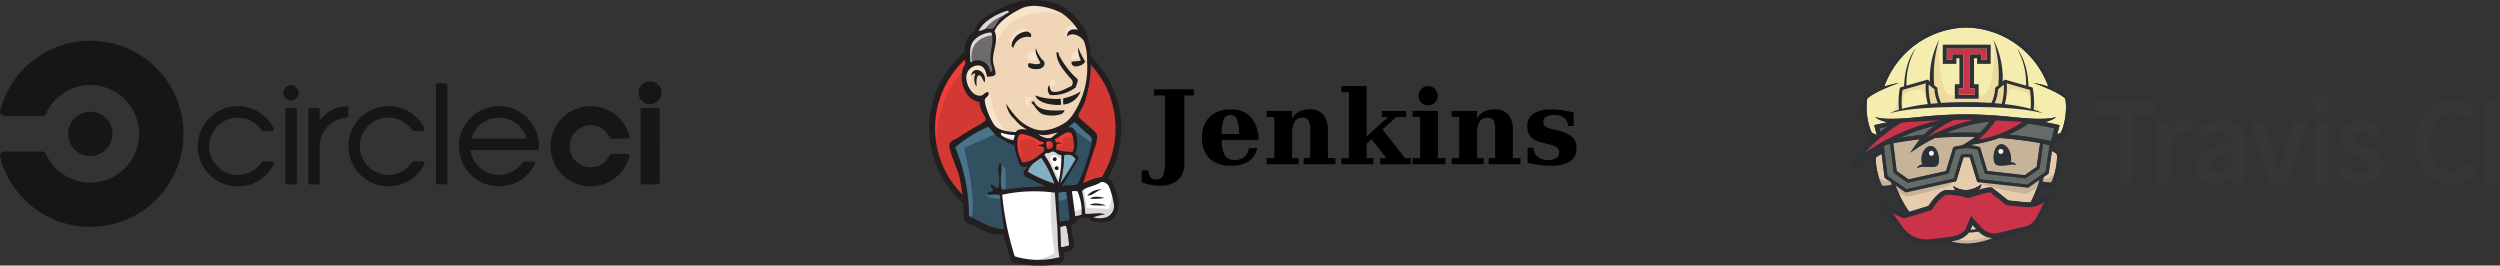 <svg xmlns="http://www.w3.org/2000/svg" width="363.186" height="38.572" viewBox="0 0 363.186 38.572">
  <rect x="0" y="0" width="363.186" height="38.572" fill="#333333" stroke="none"/>
  <g id="Group_12339" data-name="Group 12339" transform="translate(-3965.5 -2866)">
    <g id="Group_12200" data-name="Group 12200" transform="translate(3965.5 2866)">
      <g id="circleci-ar21" transform="translate(0 5.917)">
        <path id="Path_9042" data-name="Path 9042" d="M47.928,32.625H46.64a.275.275,0,0,0-.22.11,4.162,4.162,0,1,1,0-4.656.28.28,0,0,0,.219.109h1.288a.279.279,0,0,0,.248-.4,5.827,5.827,0,1,0,0,5.242.267.267,0,0,0,.03-.124.279.279,0,0,0-.278-.277Zm3.884-9.987a1.11,1.11,0,0,1-2.22,0A1.11,1.11,0,0,1,51.812,22.638Zm-.276,13.039V24.858H49.87V35.677a.279.279,0,0,0,.277.277h1.11a.279.279,0,0,0,.277-.277Zm7.218-11.09a4.937,4.937,0,0,0-3.888,2.106V25.135a.279.279,0,0,0-.277-.277H53.48a.279.279,0,0,0-.277.277V35.677a.277.277,0,0,0,.277.277h1.11a.279.279,0,0,0,.277-.277V30.406a4.167,4.167,0,0,1,3.884-4.152.279.279,0,0,0,.278-.278V24.863a.279.279,0,0,0-.273-.277Zm11.056,8.03H68.521a.275.275,0,0,0-.22.11,4.162,4.162,0,1,1,0-4.656.28.28,0,0,0,.22.11h1.3A.279.279,0,0,0,70.1,27.9a.27.27,0,0,0-.03-.124,5.826,5.826,0,1,0,0,5.242.267.267,0,0,0,.03-.124.279.279,0,0,0-.278-.277Zm3.33-11.374H72.03a.279.279,0,0,0-.277.277V35.669a.279.279,0,0,0,.277.277h1.11a.279.279,0,0,0,.277-.277V21.527a.279.279,0,0,0-.277-.277Zm7.776,3.33a5.826,5.826,0,1,0,5.2,8.447.275.275,0,0,0-.247-.4h-1.3a.277.277,0,0,0-.224.114,4.161,4.161,0,0,1-7.569-1.779h9.665a.279.279,0,0,0,.276-.264l.008-.292a5.826,5.826,0,0,0-5.825-5.826Zm-4.011,4.716a4.165,4.165,0,0,1,8.021,0Zm25.951-8.323a1.665,1.665,0,0,0,0,3.33A1.665,1.665,0,0,0,102.856,20.966Zm1.386,3.884V35.669a.279.279,0,0,1-.277.277h-2.22a.279.279,0,0,1-.277-.277V24.85ZM94.22,36.231a5.828,5.828,0,0,0,5.645-4.383.253.253,0,0,0,.007-.057.279.279,0,0,0-.277-.277H97.246a.279.279,0,0,0-.252.162,3.052,3.052,0,1,1,0-2.543.279.279,0,0,0,.252.161h2.348a.279.279,0,0,0,.277-.277.27.27,0,0,0-.007-.056,5.826,5.826,0,1,0-5.645,7.269Z" transform="translate(-8.419 -15.072)" fill="#161616"/>
        <g id="Group_11990" data-name="Group 11990" transform="translate(0 0)">
          <ellipse id="Ellipse_77" data-name="Ellipse 77" cx="3.221" cy="3.221" rx="3.221" ry="3.221" transform="translate(9.9 10.308)" fill="#161616"/>
          <path id="Path_9043" data-name="Path 9043" d="M-22.326-45.8a13.531,13.531,0,0,0-13.1,10.143.661.661,0,0,0-.022.16.645.645,0,0,0,.644.644h5.454a.637.637,0,0,0,.584-.378s.008-.015.012-.024a7.084,7.084,0,0,1,6.43-4.109,7.084,7.084,0,0,1,7.085,7.084,7.083,7.083,0,0,1-7.084,7.084,7.086,7.086,0,0,1-6.43-4.109c0-.008-.012-.024-.012-.024a.643.643,0,0,0-.584-.378H-34.8a.643.643,0,0,0-.644.644.637.637,0,0,0,.022.16,13.532,13.532,0,0,0,13.1,10.143A13.535,13.535,0,0,0-8.789-32.279,13.525,13.525,0,0,0-22.313-45.8Z" transform="translate(35.447 45.803)" fill="#161616"/>
        </g>
      </g>
      <g id="jenkins-ar21" transform="translate(135)">
        <path id="Path_9044" data-name="Path 9044" d="M21.617-23.6A13.684,13.684,0,0,1,8.09-9.762,13.685,13.685,0,0,1-5.437-23.6,13.685,13.685,0,0,1,8.09-37.435,13.684,13.684,0,0,1,21.617-23.6" transform="translate(5.859 42.183)" fill="#d33833" fill-rule="evenodd"/>
        <path id="Path_9045" data-name="Path 9045" d="M-4.917-20.013S-5.9-34.441,7.4-34.853L6.47-36.4-.744-33.977-2.8-31.606l-1.8,3.453-1.031,4.019.31,2.679" transform="translate(5.89 42.023)" fill="#ef3d3a"/>
        <path id="Path_9046" data-name="Path 9046" d="M-1.253-33.105a13.534,13.534,0,0,0-3.842,9.491,13.577,13.577,0,0,0,3.842,9.49A12.893,12.893,0,0,0,8.013-10.2a12.915,12.915,0,0,0,9.266-3.926,13.525,13.525,0,0,0,3.843-9.49,13.58,13.58,0,0,0-3.843-9.491,12.891,12.891,0,0,0-9.266-3.926,12.919,12.919,0,0,0-9.266,3.926Zm-.6,19.567A14.377,14.377,0,0,1-5.936-23.615,14.375,14.375,0,0,1-1.855-33.693a13.757,13.757,0,0,1,9.866-4.179,13.758,13.758,0,0,1,9.865,4.179,14.372,14.372,0,0,1,4.081,10.077,14.382,14.382,0,0,1-4.081,10.077,13.764,13.764,0,0,1-9.864,4.19,13.769,13.769,0,0,1-9.866-4.19" transform="translate(5.936 42.251)" fill="#231f20"/>
        <g id="Group_11991" data-name="Group 11991" transform="translate(3.358 0.575)">
          <path id="Path_9047" data-name="Path 9047" d="M14.643-24.286l-2.06.31-2.783.31L8-23.614l-1.752-.053-1.34-.423L3.72-25.379l-.928-2.628-.206-.567L1.35-29,.628-30.182l-.516-1.69.567-1.5,1.34-.465,1.082.516.516,1.134.618-.1.206-.258-.2-1.172-.053-1.5.31-2.06L4.49-38.448l.94-1.5,1.648-1.185,2.884-1.236,3.2.465,2.783,2.01,1.289,2.06.824,1.5.206,3.711-.618,3.2L16.508-26.6l-1.082,1.5" transform="translate(1.642 42.372)" fill="#f0d6b7" fill-rule="evenodd"/>
          <path id="Path_9048" data-name="Path 9048" d="M12.569-12.192,5.2-11.883v1.236l.618,4.329-.31.361L.356-7.708,0-8.326-.52-14.147l-1.185-3.5-.258-.824,4.123-2.835,1.289-.516,1.134,1.391.979.877,1.134.359.516.154.618,2.679.465.567,1.185-.423-.824,1.6,4.483,2.113-.566.31" transform="translate(1.964 39.193)" fill="#335061" fill-rule="evenodd"/>
          <path id="Path_9049" data-name="Path 9049" d="M.743-33.272l1.34-.465,1.082.516.516,1.134.618-.1.154-.618-.31-1.185.31-2.835-.258-1.546.928-1.082,2.01-1.6-.567-.773L3.73-40.436l-1.185.928-.67,1.443L.843-36.674l-.31,1.648L.74-33.274" transform="translate(1.577 42.288)" fill="#6d6b6d" fill-rule="evenodd"/>
          <path id="Path_9050" data-name="Path 9050" d="M2.856-38.085s.773-1.907,3.865-2.835.154-.67.154-.67L3.525-40.3,2.236-39.012,1.67-37.981l1.185-.1M1.309-33.6S.228-37.208,4.352-37.723L4.2-38.341l-2.846.668L.538-34.992.744-33.24,1.31-33.6" transform="translate(1.577 42.256)" fill="#dcd9d8" fill-rule="evenodd"/>
          <path id="Path_9051" data-name="Path 9051" d="M3.4-26.907l.676-.655a.436.436,0,0,1,.356.4c.052.36.2,3.608,2.431,5.362.211.158-1.648-.258-1.648-.258L3.569-24.64m9.316-3.246s.12-1.562.541-1.442a.579.579,0,0,1,.421.541s-1.022.661-.951.9" transform="translate(1.133 40.355)" fill="#f7e4cd" fill-rule="evenodd"/>
        </g>
        <path id="Path_9052" data-name="Path 9052" d="M18.332-34.375s-.849.18-.928.928.928.154,1.082.1m-6.39-.989s-1.134.154-1.134.877,1.289.67,1.648.361" transform="translate(3.321 41.71)" fill="#f7e4cd"/>
        <g id="Group_11993" data-name="Group 11993" transform="translate(3.358 0.132)">
          <path id="Path_9053" data-name="Path 9053" d="M3.387-32.313S1.428-33.5,1.221-32.366s-.67,1.958.31,3.143l-.67-.206-.618-1.6L.036-32.572l1.185-1.236,1.34.1.773.618.053.773m.937-3.248S5.2-40.1,9.633-40.97c3.648-.722,5.566.154,6.287.979,0,0-3.247-3.865-6.339-2.679s-5.348,3.359-5.306,4.75l.053,2.371M16.28-39.466s-1.494-.053-1.546,1.289a1.1,1.1,0,0,0,.1.423s1.185-1.34,1.907-.618m-7.018.745s-.257-2.057-2.011-.861c-1.134.773-1.03,1.855-.824,2.06s.15.621.317.336.106-1.213.672-1.479,1.5-.545,1.856-.067" transform="translate(1.654 42.896)" fill="#f7e4cd" fill-rule="evenodd"/>
          <path id="Path_9054" data-name="Path 9054" d="M4.582-20.447-.262-18.282s2.01,7.988.979,10.46L0-8.08l-.053-3.041L-1.4-16.893l-.567-1.6,5.05-3.4L4.581-20.45m.5,4.422.687.839V-12.1H4.943l-.1-2.422c0-.258.1-1.185.1-1.185M5.1-11.634l-2.319.1.67.465,1.648.258" transform="translate(1.964 39.646)" fill="#49728b" fill-rule="evenodd"/>
          <g id="Group_11992" data-name="Group 11992" transform="translate(14.988 17.025)">
            <path id="Path_9055" data-name="Path 9055" d="M15.777-10.376l1.907-.053.465,4.741-1.958.258-.423-4.947" transform="translate(-15.769 20.846)" fill="#335061" fill-rule="evenodd"/>
            <path id="Path_9056" data-name="Path 9056" d="M16.387-12.283l2.884-.154,1.185-3.143c0-.154,1.031-4.329,1.031-4.329l-2.319-2.422-.465-.423-1.236,1.236v4.793l-1.081,4.442" transform="translate(-15.865 22.754)" fill="#335061" fill-rule="evenodd"/>
          </g>
          <path id="Path_9057" data-name="Path 9057" d="M17.582-12.644l-1.8.359.258,1.443c.67.31,1.8-.516,1.8-.516m-.2-10.306,3.607,2.679.1-1.236-2.731-2.536-.979,1.082" transform="translate(-0.782 39.779)" fill="#49728b" fill-rule="evenodd"/>
          <path id="Path_9058" data-name="Path 9058" d="M8.2-.214,7.14-4.544,6.61-7.738l-.1-2.372,4.828-.257h3L14.07-4.955l.465,4.173-.053.773L10.565.3,8.195-.214" transform="translate(0.652 37.862)" fill="#fff" fill-rule="evenodd"/>
          <path id="Path_9059" data-name="Path 9059" d="M14.384-10.484A45.554,45.554,0,0,0,14.9-1.311,9.833,9.833,0,0,1,11.085-.075l4.329-.154.516-.31-.618-8.452-.154-1.8" transform="translate(-0.056 37.928)" fill="#dcd9d8" fill-rule="evenodd"/>
          <path id="Path_9060" data-name="Path 9060" d="M18.587-6.352,20.6-6.92l3.814-.206.567-1.752-1.031-3.041-1.185-.154-1.648.516-1.582.771-.84-.154-.655.257" transform="translate(-1.131 38.126)" fill="#fff" fill-rule="evenodd"/>
          <path id="Path_9061" data-name="Path 9061" d="M18.644-7.195a7.534,7.534,0,0,1,1.546-.566L19.623-10.6l.67-.258.465,2.99,3.143.154a4.691,4.691,0,0,0,.465-2.422l.567,1.648.053.928-.824,1.236-.928.206-1.546-.053-.516-.67-1.8.258-.567.206" transform="translate(-1.225 37.937)" fill="#dcd9d8" fill-rule="evenodd"/>
        </g>
        <path id="Path_9062" data-name="Path 9062" d="M15.825-11.823l-1.134-2.884L13.506-16.4s.258-.722.618-.722H15.31l1.134.423-.1,1.907-.516,2.967" transform="translate(2.927 39.039)" fill="#fff"/>
        <path id="Path_9063" data-name="Path 9063" d="M16.029-12.812a24.029,24.029,0,0,1-1.443-3.2s.258-.618.618-.465,1.134.566,1.134.566v-.979l-1.752-.361-1.185.154,2.01,4.741.423.053" transform="translate(2.944 39.059)" fill="#dcd9d8" fill-rule="evenodd"/>
        <path id="Path_9064" data-name="Path 9064" d="M8.547-20.165,7.121-20.32l-1.34-.423v.465l.655.722,2.06.928" transform="translate(4.123 39.6)" fill="#fff"/>
        <g id="Group_11994" data-name="Group 11994" transform="translate(10.214 19.229)">
          <path id="Path_9065" data-name="Path 9065" d="M6.3-19.875a5.7,5.7,0,0,0,2.113.516l.053.618L7.024-19.05l-.877-.618.154-.206" transform="translate(-6.148 20.236)" fill="#dcd9d8" fill-rule="evenodd"/>
          <path id="Path_9066" data-name="Path 9066" d="M18.212-17.448a9.812,9.812,0,0,1-2.356-.324,6.863,6.863,0,0,1,.03-.766,1.847,1.847,0,0,1,.807-.169,1.405,1.405,0,0,0-.9-.1,1.734,1.734,0,0,0-.148-.472c.491-.175,1.652-1.326,2.305-.945.311.18.444,1.215.467,1.719a1.747,1.747,0,0,1-.208,1.06" transform="translate(-7.618 20.302)" fill="#d33833" fill-rule="evenodd"/>
        </g>
        <path id="Path_9067" data-name="Path 9067" d="M18.212-17.448a9.812,9.812,0,0,1-2.356-.324,6.863,6.863,0,0,1,.03-.766,1.847,1.847,0,0,1,.807-.169,1.405,1.405,0,0,0-.9-.1,1.734,1.734,0,0,0-.148-.472c.491-.175,1.652-1.326,2.305-.945.311.18.444,1.215.467,1.719a1.747,1.747,0,0,1-.208,1.06Z" transform="translate(2.596 39.532)" fill="none" stroke="#d33833" stroke-width="0.366"/>
        <path id="Path_9068" data-name="Path 9068" d="M13.034-18.838l-.007.2a8.1,8.1,0,0,1-1.014.317,2.631,2.631,0,0,1,1.09.276l-.019.5a17.62,17.62,0,0,1-1.547,1.173,4.085,4.085,0,0,1-1.553.473c-.169-.039-.183-.247-.249-.444a6.375,6.375,0,0,1-.5-1.722c-.037-.8-.116-2.137.744-1.973a7.663,7.663,0,0,1,2.039.746,2.093,2.093,0,0,0,1.017.44" transform="translate(3.592 39.493)" fill="#d33833" fill-rule="evenodd"/>
        <path id="Path_9069" data-name="Path 9069" d="M13.034-18.838l-.007.2a8.1,8.1,0,0,1-1.014.317,2.631,2.631,0,0,1,1.09.276l-.019.5a17.62,17.62,0,0,1-1.547,1.173,4.085,4.085,0,0,1-1.553.473c-.169-.039-.183-.247-.249-.444a6.375,6.375,0,0,1-.5-1.722c-.037-.8-.116-2.137.744-1.973a7.663,7.663,0,0,1,2.039.746,2.093,2.093,0,0,0,1.017.44Z" transform="translate(3.592 39.493)" fill="none" stroke="#d33833" stroke-width="0.366"/>
        <path id="Path_9070" data-name="Path 9070" d="M14.3-17.691a2.94,2.94,0,0,1-.13-.938c1.16-.773,1.378,1.329.13.938" transform="translate(2.827 39.299)" fill="#d33833" fill-rule="evenodd"/>
        <path id="Path_9071" data-name="Path 9071" d="M14.3-17.691a2.94,2.94,0,0,1-.13-.938C15.326-19.4,15.544-17.3,14.3-17.691Z" transform="translate(2.827 39.299)" fill="none" stroke="#d33833" stroke-width="0.366"/>
        <path id="Path_9072" data-name="Path 9072" d="M15.139-17.64s-.361-.516-.1-.67.516,0,.67-.258,0-.423.053-.722.31-.361.567-.423.979-.154,1.082.1l-.31-.928-.618-.206-1.958,1.134-.1.567v1.135M9.727-15.938l-.211-2.411c-.109-1.2.288-.99,1.328-.99a2.736,2.736,0,0,1,1.035.31c.281.574-.47.447.323.879.67.366,1.853-.211,1.583-1.035-.151-.18-.789-.056-1.019-.174l-1.208-.627c-.512-.266-1.7-.653-2.242-.282-1.374.951.088,3.292.581,4.274" transform="translate(3.664 39.6)" fill="#ef3d3a" fill-rule="evenodd"/>
        <path id="Path_9073" data-name="Path 9073" d="M9.917-36.815a2.124,2.124,0,0,0-2.528,1.536c-.38-.092-.229-.61-.133-.873a2.386,2.386,0,0,1,2.092-1.487c.356.053.838.38.568.824m6.855,1.6.067,0a14.361,14.361,0,0,0,.993,1.94c-.268.634-2.031,1.178-2,.056.38-.167,1.04-.034,1.378-.247a3.7,3.7,0,0,1-.423-1.752m-6.125.017a5.868,5.868,0,0,0,.827,1.549c.192.188.567.416.38.951a1.185,1.185,0,0,1-.544.452c-.669.2-2.219.042-1.69-.792.554.025,1.3.359,1.712-.042-.317-.507-.884-1.513-.676-2.1m5.855,5.6A5.569,5.569,0,0,1,12.738-28.4a1.123,1.123,0,0,1-.145-1.44c.18.317.067.871.563.956.937.161,2.029-.573,2.7-.829.418-.7-.036-.964-.423-1.416-.771-.93-1.8-2.081-1.767-3.471.312-.226.338.344.384.449A12.51,12.51,0,0,0,16.208-31.2c.182.2.481.389.513.52.106.38-.249.839-.209,1.092M3.236-30.268c-.317-.18-.391-.974-.761-1-.53-.032-.423,1.03-.431,1.651a1.939,1.939,0,0,1-.161-1.874c-.317-.15-.442.166-.611.277.218-1.582,2.324-.733,1.965.944m13.923,1.339a2.9,2.9,0,0,1-2.509,1.9,3.432,3.432,0,0,1,0-.9,7.339,7.339,0,0,0,2.507-1m-6.593.578a8.693,8.693,0,0,0,3.684.475,4.066,4.066,0,0,1,.063.9c-1.534.076-3.347-.3-3.751-1.38m-.164.862c.608,1.525,2.694,1.349,4.453,1.307a1.041,1.041,0,0,1-.454.528,4.46,4.46,0,0,1-2.9-.013,3.98,3.98,0,0,1-1.088-1.21c-.131-.169-.785-.6-.011-.6" transform="translate(4.821 42.216)" fill="#231f20" fill-rule="evenodd"/>
        <path id="Path_9074" data-name="Path 9074" d="M18.815-15.808l-2.24,3.55a17.086,17.086,0,0,0,.56-4.115,1.314,1.314,0,0,1,1.69.565" transform="translate(2.453 38.943)" fill="#81b0c4" fill-rule="evenodd"/>
        <path id="Path_9075" data-name="Path 9075" d="M23.369-10.493c-.8.158-1.358.935-2.136.885a2.584,2.584,0,0,1,2.136-.885m.351,1.247a11.617,11.617,0,0,1-2.073.119c.312-.475,1.515-.313,2.073-.119m.226,1.078c-.731.016-1.638,0-2.333-.057.423-.442,1.86-.164,2.333.057" transform="translate(1.732 38.014)" fill="#231f20" fill-rule="evenodd"/>
        <path id="Path_9076" data-name="Path 9076" d="M17.44-4.261a16.98,16.98,0,0,1,.423,2.853,2.943,2.943,0,0,1-1.177.254l-.118-2.974c.266.018.658-.19.873-.133" transform="translate(2.454 37.051)" fill="#dcd9d8" fill-rule="evenodd"/>
        <path id="Path_9077" data-name="Path 9077" d="M15.69-20.258c-.367.24-.679.528-1.031.795a2.263,2.263,0,0,1-1.781-.5c.011-.036.068-.021.07-.063.837.373,1.9-.152,2.744-.227" transform="translate(3.025 39.525)" fill="#f0d6b7" fill-rule="evenodd"/>
        <path id="Path_9078" data-name="Path 9078" d="M11.01-13.877c.229-1,1.131-1.511,1.948-2.06a16.39,16.39,0,0,1,1.923,3.778,19.688,19.688,0,0,1-3.87-1.718" transform="translate(3.314 38.856)" fill="#81b0c4" fill-rule="evenodd"/>
        <path id="Path_9079" data-name="Path 9079" d="M13.617-10.128c-.034.814.08,2.119.118,2.974a3,3,0,0,0,1.177-.254,17.155,17.155,0,0,0-.423-2.853c-.213-.057-.606.151-.873.133ZM5.189-14.759A42.6,42.6,0,0,0,7.01-5.814a11.859,11.859,0,0,0,6.5.118c-.341-1.64-.192-3.637-.391-5.386l-.28-3.981a22.272,22.272,0,0,0-7.652.3Zm8.184-.283c-.019,1.409.063,2.8.171,4.21l1.411-.246a30.387,30.387,0,0,0-.475-4.089,3.353,3.353,0,0,0-1.106.124Zm2.745-.227a3.383,3.383,0,0,0-.8,0l.493,3.622a3.319,3.319,0,0,0,.909-.232,7.3,7.3,0,0,0-.6-3.394Zm4.156,3.8a1.786,1.786,0,0,0,1.085-2.193,10.4,10.4,0,0,0-.708-2.4c-.211-.322-.789-.743-1.25-.448-.75.48-2.069.619-2.615,1.2a19.3,19.3,0,0,1,.472,3.321c.936.058,2.088-.258,2.866.078a11.036,11.036,0,0,0-1.718.433,3.584,3.584,0,0,0,1.868.005Zm-7.485-4.894a16.411,16.411,0,0,0-1.923-3.778c-.818.549-1.718,1.064-1.948,2.06a19.715,19.715,0,0,0,3.87,1.718Zm1.395-4.116a17.026,17.026,0,0,1-.56,4.115,31.305,31.305,0,0,0,2.24-3.55,1.306,1.306,0,0,0-1.69-.565Zm-1.58-.56c-.32-.035-.592.368-1.008.194l-.279.322c.919,1.109,1.338,2.68,2.048,3.983a17.54,17.54,0,0,0,.423-3.986c-.524.032-.814-.473-1.181-.512ZM11.59-22.384a2.928,2.928,0,0,0,.13.938C12.967-21.055,12.75-23.158,11.59-22.384Zm-1.384-.454a7.728,7.728,0,0,0-2.039-.746c-.861-.165-.78,1.173-.744,1.973a6.345,6.345,0,0,0,.5,1.722c.067.2.082.4.249.444a4.123,4.123,0,0,0,1.553-.473,16.529,16.529,0,0,0,1.547-1.173l.019-.5a2.631,2.631,0,0,0-1.09-.276c.3-.151.74-.148,1.014-.317l.007-.2a2.1,2.1,0,0,1-1.017-.44Zm-5.135-.933c-.446.454,1.251,1.07,1.792,1.1,0-.285.164-.557.13-.763a5.718,5.718,0,0,1-1.923-.341Zm5.5.211c0,.044-.06.029-.07.063a2.272,2.272,0,0,0,1.781.5l1.031-.795c-.845.074-1.908.6-2.744.227Zm5.045,1.53c-.024-.5-.156-1.538-.467-1.719-.653-.38-1.813.769-2.305.945a1.433,1.433,0,0,1,.148.472,1.405,1.405,0,0,1,.9.1,1.847,1.847,0,0,0-.807.169,7.127,7.127,0,0,0-.03.766,9.759,9.759,0,0,0,2.356.324,1.764,1.764,0,0,0,.208-1.06ZM4.32-23.333c-.141-.1-1.088-1.333-1.218-1.282a20.4,20.4,0,0,0-4.751,2.952A25.849,25.849,0,0,1,.364-11.677c1.564.732,2.94,1.788,5.064,1.9l-.61-4.928c-.534-.225-1.3.011-1.8-.07,0-.6.763-.264.826-.668.049-.317-.423-.33-.269-.811.391.142.6.454,1.012.573.38-.833-.005-2.305.05-3,.011-.131.066-.724.359-.619.259.092-.015,1.577.014,2.236a3.507,3.507,0,0,0,.172,1.585A58.825,58.825,0,0,1,11.543-16a15.225,15.225,0,0,1-1.705-.767c-.344-.194-1.433-.6-1.532-.927-.158-.522.416-.8.516-1.247-1.035.565-1.238-.542-1.483-1.326a11.349,11.349,0,0,1-.4-1.65,16.859,16.859,0,0,1-2.615-1.4Zm10.386-1.133c1.428-.693,1.686,2.589,1.126,3.647.087.315.385.436.507.718l-2.5,4.173c.605-.377,1.469-.068,2.182-.349.26-.1.449-.7.645-1.176a25.634,25.634,0,0,0,1.365-4.218,5.419,5.419,0,0,0,.18-1.16c-.063-.454-.679-.792-.993-1.072l-1.547-1.462c-.243.361-.769.6-.969.9ZM1.051-37.138c-.68.75-.528,2.153-.456,3.152a1.829,1.829,0,0,1,2.848,1.378c.587-.016.22-.734.113-1.2-.349-1.511.585-3.154.042-4.536a3.735,3.735,0,0,0-2.548,1.2Zm4.871-4.348c-1.543.437-3.518,1.557-4.15,2.941.49-.071.83-.319,1.314-.349a3.1,3.1,0,0,0,.634.024c.418-.1.771-1.043,1.088-1.393s.678-.486.932-.8c.163-.078.4-.074.412-.317-.071-.074-.145-.133-.229-.109Zm8.025.412c-1.6-.9-4.308-1.582-6.01-.733-1.374.685-3.23,1.817-3.863,3.254.592,1.384-.175,2.655-.224,4.061-.026.748.353,1.4.38,2.217-.2.334-.82.375-1.247.352-.144-.721-.4-1.532-1.138-1.612A1.723,1.723,0,0,0-.02-31.872C-.076-30.8.8-29.034,2.043-29.157c.48-.048.6-.528,1.12-.524.283.565-.437.744-.511,1.147a3.3,3.3,0,0,0,.106.7,9.868,9.868,0,0,0,1.226,2.85c.629.9,1.864,1.035,3.193,1.124.238-.511,1.111-.469,1.68-.336A5.637,5.637,0,0,1,7.012-25.7a3.785,3.785,0,0,1-1.247-2.25c1.141,1.585,2.085,2.969,4.163,3.664,1.571.528,3.405-.243,4.613-1.088A5.3,5.3,0,0,0,15.7-26.794a12.065,12.065,0,0,0,1.817-7.3,8.076,8.076,0,0,0-.421-2.918c-.384-.769-1.69-1.458-2.441-.761-.141-.748.631-1.211,1.538-.94a8.416,8.416,0,0,0-2.244-2.356Zm2.979,24.668c1.25-.621,3.586-1.673,4.37,0a14.168,14.168,0,0,1,.779,2.3c.211.9-.229,2.789-1.154,3.091a5.488,5.488,0,0,1-2.752.053,1.5,1.5,0,0,1-.335-.44,3.786,3.786,0,0,0-1.914.328c.053.518-.3.6-.628.71-.243.968.488,2.231.313,3.115-.125.629-.9.726-1.469.843a4.866,4.866,0,0,0,.063.937,1.419,1.419,0,0,1-1.266.819,15.9,15.9,0,0,1-6.327-.312c-.488-1.2-.873-2.652-1.268-4.019C3.633-8.8,2.253-9.714.954-10.316.5-10.525-.12-10.64-.288-11a6.223,6.223,0,0,1-.137-1.64,24.809,24.809,0,0,0-.615-4.795c-.19-.737-.522-1.387-.753-2.1a15.161,15.161,0,0,1-.685-2.128c-.145-.972.771-1.027,1.358-1.447.905-.652,1.617-1.012,2.6-1.6a5.88,5.88,0,0,0,1.266-.819c.2-.4-.34-.972-.484-1.286a3.9,3.9,0,0,1-.38-1.416A2.719,2.719,0,0,1,.056-29.4a4.458,4.458,0,0,1-.518-3.89c.042-.1.254-.3.285-.456A5.223,5.223,0,0,0-.3-34.786C-.36-36.457-.02-37.9,1.1-38.4,1.56-40.221,3.2-40.826,4.735-41.73a11.5,11.5,0,0,1,1.866-.8c2.351-.866,5.959-.7,7.909.773a10.629,10.629,0,0,1,2.623,2.9c1.25,2.536,1.162,6.747.285,9.819a9.318,9.318,0,0,1-.526,1.514c-.166.345-.681,1.039-.619,1.344s1.176,1.159,1.414,1.389c.429.414,1.244.964,1.31,1.486a5.267,5.267,0,0,1-.4,1.852l-1.663,5.04" transform="translate(5.403 43.052)" fill="#231f20" fill-rule="evenodd"/>
        <path id="Path_9080" data-name="Path 9080" d="M10.61-26.207c.068-.09.441-.227.961.024,0,0-.618.1-.567,1.134l-.258-.053s-.266-.935-.137-1.106" transform="translate(3.381 40.464)" fill="#f7e4cd" fill-rule="evenodd"/>
        <path id="Path_9081" data-name="Path 9081" d="M15.859-15.752a.283.283,0,0,1-.283.283.283.283,0,0,1-.283-.283.283.283,0,0,1,.283-.283.283.283,0,0,1,.283.283m.283,1.313a.283.283,0,0,1-.283.283.283.283,0,0,1-.283-.283.283.283,0,0,1,.283-.283.283.283,0,0,1,.283.283" transform="translate(2.651 38.871)" fill="#1d1919" fill-rule="evenodd"/>
        <path id="Path_9082" data-name="Path 9082" d="M30.58-14.214v-1.712h.947a1.679,1.679,0,0,0,.32,1.006,1.064,1.064,0,0,0,.838.32,1,1,0,0,0,.983-.546,4.839,4.839,0,0,0,.285-2.033v-9.639H32.372V-27.7h5.792v.881H36.772v9.7a3.34,3.34,0,0,1-.9,2.586,4.1,4.1,0,0,1-2.834.816,6.142,6.142,0,0,1-1.217-.124,7.472,7.472,0,0,1-1.247-.372Zm14.126-6.98a5.6,5.6,0,0,0-.285-2.142.99.99,0,0,0-.969-.619.987.987,0,0,0-.954.6,5.144,5.144,0,0,0-.285,2.025v.131H44.7Zm2.834.866H42.215v.058a3.994,3.994,0,0,0,.452,2.171,1.637,1.637,0,0,0,1.458.664,2.01,2.01,0,0,0,1.356-.444,2.031,2.031,0,0,0,.664-1.289h1.21a3.057,3.057,0,0,1-1.247,1.938,4.691,4.691,0,0,1-2.61.619,4.233,4.233,0,0,1-3.089-1.057A4.086,4.086,0,0,1,39.337-20.7a4.011,4.011,0,0,1,1.1-3,4.183,4.183,0,0,1,3.06-1.078,3.775,3.775,0,0,1,2.951,1.137,5.01,5.01,0,0,1,1.092,3.315Z" transform="translate(0.285 40.676)"/>
        <path id="Path_9083" data-name="Path 9083" d="M52.06-16.29v-.881h1.1v-5.98h-1.1v-.881h3.679v1.091a2.891,2.891,0,0,1,1.064-1,3.2,3.2,0,0,1,1.508-.317,2.453,2.453,0,0,1,1.967.771,3.338,3.338,0,0,1,.67,2.259v4.054h1.107v.881H57.427v-.881h.951v-4.116a2.618,2.618,0,0,0-.254-1.363.949.949,0,0,0-.866-.386,1.256,1.256,0,0,0-1.144.576,3.463,3.463,0,0,0-.365,1.814v3.475H56.7v.881H52.068Z" transform="translate(-3.039 40.144)"/>
        <path id="Path_9084" data-name="Path 9084" d="M69.542-16.907H64.887v-.881h1.1v-9.581h-1.1v-.874h3.679v7.29l3.125-2.805h-.926v-.881H74.3v.881H72.865l-2.007,1.792,3.275,4.189h.838v.881H70.526v-.881h.911l-2.149-2.761-.722.641v2.107h.976v.881Zm6.551-9.937a1.331,1.331,0,0,1,.408-.991,1.358,1.358,0,0,1,1-.408,1.316,1.316,0,0,1,.976.408,1.336,1.336,0,0,1,.408.991,1.337,1.337,0,0,1-.408.983,1.329,1.329,0,0,1-.976.4,1.367,1.367,0,0,1-1-.4A1.326,1.326,0,0,1,76.092-26.844Zm2.821,9.055h1.107v.881H75.231v-.881h1.1v-5.98h-1.1v-.881H78.91v6.861Z" transform="translate(-5.024 40.76)"/>
        <path id="Path_9085" data-name="Path 9085" d="M52.06-16.29v-.881h1.1v-5.98h-1.1v-.881h3.679v1.091a2.891,2.891,0,0,1,1.064-1,3.2,3.2,0,0,1,1.508-.317,2.453,2.453,0,0,1,1.967.771,3.338,3.338,0,0,1,.67,2.259v4.054h1.107v.881H57.427v-.881h.951v-4.116a2.618,2.618,0,0,0-.254-1.363.949.949,0,0,0-.866-.386,1.256,1.256,0,0,0-1.144.576,3.463,3.463,0,0,0-.365,1.814v3.475H56.7v.881H52.068Z" transform="translate(23.831 40.144)"/>
        <path id="Path_9086" data-name="Path 9086" d="M96.892-16.513v-2.164h.824a1.953,1.953,0,0,0,.649,1.326,2.261,2.261,0,0,0,1.487.452,2.216,2.216,0,0,0,1.2-.269.887.887,0,0,0,.423-.787.949.949,0,0,0-.269-.722,2.371,2.371,0,0,0-1.027-.444l-1.064-.269a3.622,3.622,0,0,1-1.741-.853,2.108,2.108,0,0,1-.528-1.508,2.13,2.13,0,0,1,.874-1.872,4.7,4.7,0,0,1,2.694-.619,10.8,10.8,0,0,1,1.458.106,15.879,15.879,0,0,1,1.719.349v1.953h-.824a1.613,1.613,0,0,0-.568-1.194,2.223,2.223,0,0,0-1.428-.4,2.281,2.281,0,0,0-1.194.254.812.812,0,0,0-.4.74.824.824,0,0,0,.232.619,1.9,1.9,0,0,0,.838.38l1.057.269a4.766,4.766,0,0,1,2.106.954,2.105,2.105,0,0,1,.583,1.581,2.159,2.159,0,0,1-.951,1.938,5.354,5.354,0,0,1-2.906.619,11.487,11.487,0,0,1-1.53-.109q-.808-.109-1.712-.317Z" transform="translate(-9.97 40.141)"/>
      </g>
      <g id="travis-ci-ar21" transform="translate(268 3.381)">
        <path id="Path_9087" data-name="Path 9087" d="M48.956,25.58H45.575V23.83H54.4v1.75H51.028v9.954H48.955v-9.96ZM54.2,26.747h1.71l.144,1.555h.065a2.98,2.98,0,0,1,2.493-1.768,2.157,2.157,0,0,1,1,.182L59.254,28.5a2.832,2.832,0,0,0-.907-.143c-.7,0-1.541.479-2.073,1.813v5.355H54.2V26.74ZM65.23,29.92c-.019-.938-.423-1.723-1.593-1.723a4.84,4.84,0,0,0-2.46.854l-.757-1.379a6.826,6.826,0,0,1,3.594-1.146c2.2,0,3.271,1.341,3.271,3.788V35.52H65.6l-.156-.972h-.065a4.271,4.271,0,0,1-2.72,1.178,2.47,2.47,0,0,1-2.61-2.578c0-1.878,1.574-2.862,5.168-3.258Zm-1.923,4.2a2.751,2.751,0,0,0,1.923-.959V31.194c-2.384.311-3.173.938-3.173,1.813,0,.778.518,1.127,1.256,1.127Zm4.564-7.382h2.092l1.4,4.559.732,2.654h.065l.757-2.654,1.4-4.552H76.3l-2.979,8.782h-2.4L67.872,26.74Zm9.2-2.7a1.278,1.278,0,1,1,1.276,1.166A1.181,1.181,0,0,1,77.068,24.039Zm.233,2.7h2.073v8.794H77.3V26.74ZM81.511,33.2a3.921,3.921,0,0,0,2.434.985c.947,0,1.392-.453,1.392-1.057,0-.738-.938-1.062-1.878-1.425C82.306,31.28,81,30.619,81,29.148c0-1.541,1.231-2.629,3.205-2.629a4.775,4.775,0,0,1,2.914,1.057l-.952,1.251a3.23,3.23,0,0,0-1.942-.752c-.874,0-1.282.423-1.282.972,0,.674.874.972,1.813,1.295,1.2.453,2.526,1.036,2.526,2.674,0,1.489-1.2,2.72-3.419,2.72a5.512,5.512,0,0,1-3.329-1.231l.972-1.321Zm15.865-9.585A4.573,4.573,0,0,1,100.7,25.1l-1.146,1.276a2.979,2.979,0,0,0-2.164-.972c-1.917,0-3.29,1.619-3.29,4.241,0,2.654,1.27,4.274,3.219,4.274A3.185,3.185,0,0,0,99.8,32.755l1.146,1.27a4.646,4.646,0,0,1-3.64,1.7c-2.967,0-5.31-2.15-5.31-6.022,0-3.834,2.4-6.107,5.41-6.107Zm4.831.214h2.073V35.535h-2.073V23.824Z" transform="translate(-9.093 -12.395)" fill="#353635"/>
        <g id="Group_11998" data-name="Group 11998" transform="translate(0 0)">
          <path id="Path_9088" data-name="Path 9088" d="M8.3,16.665s-5.1,3.59-5.3,4.958l.383-.079S9.486,17.5,14.327,17l.11-.615L8.3,16.667Zm8.007-.513L12.286,19l.217.174c.164-.132,7.137-2.262,7.137-2.262l1.47-.922c-.986.123-4.806.159-4.806.159ZM19.794,19.6c2.853,0,7.129-2.794,7.129-2.794l-1.382-.263c-.068.068-2.229-.076-2.229-.076l-1.026-.285-2.45,2.792-.2.485c.176-.072.158.141.158.141Zm9.309,8.91-.881.248-4.072-.088L21.6,26.688l-3.079.77-3.561-.308L12.969,29.33,9.227,30.447l-1.868-.579-.094-.081L8.1,31.84s1.9,2.036,2.96,2.276a14.793,14.793,0,0,0,4.415-.24A4.072,4.072,0,0,0,18.524,32.3a6.88,6.88,0,0,0,.53-1.078s1.369,1.934,2.55,2.156,4.689-.976,4.689-.976,2.139-.582,2.515-1.318,1.369-3.147,1.369-3.147l-1.074.57ZM7.75,30.182l-.059-.027-.33-.285.389.312Z" transform="translate(-0.464 -2.475)" fill="#cb3349"/>
          <path id="Path_9089" data-name="Path 9089" d="M32.679,11.6l-.033-.329-.035-.233a6.694,6.694,0,0,0-.976-.667,12.989,12.989,0,0,0-1.174-.6l-1.223-.526L28.617,9l-.629-.233,1.314.285.842.242A12.943,12.943,0,0,0,18.23.729,12.943,12.943,0,0,0,6.316,9.3c.279-.087.56-.169.842-.242.435-.112.872-.212,1.314-.285L7.843,9l-.624.242C6.806,9.411,6.4,9.581,6,9.77a13.087,13.087,0,0,0-1.173.6,6.81,6.81,0,0,0-.976.667c-.012.075-.025.156-.033.233-.013.109-.025.219-.033.329-.019.221-.027.443-.029.665A9.759,9.759,0,0,0,4.1,14.9c.059.212.126.422.2.624.039.1.081.2.125.3q.033.071.068.142l.028.054.1.049.2.094.388.18.02-.019-.366-1.4c.078-.021.773-.2,1.972-.429-.1-.018-.194-.039-.29-.062a5.982,5.982,0,0,1-.8-.256,3.536,3.536,0,0,1-.379-.183,1.3,1.3,0,0,1-.334-.254c1.317.43,4.039.235,6.458-.015a66.262,66.262,0,0,1,6.66-.38,66.237,66.237,0,0,1,6.66.38c2.42.25,5.142.445,6.459.015a1.289,1.289,0,0,1-.334.254,3.688,3.688,0,0,1-.378.183,5.967,5.967,0,0,1-.8.256l-.122.027c1.315.244,2.08.442,2.162.464l-.35,1.328.213-.094.2-.094.1-.049.027-.054q.036-.07.069-.142c.044-.1.087-.2.125-.3.078-.2.145-.412.2-.624a9.759,9.759,0,0,0,.343-2.631c0-.222-.01-.443-.029-.665Z" transform="translate(-0.581 -0.113)" fill="#f4edae"/>
          <path id="Path_9090" data-name="Path 9090" d="M21.973,35.306l-.522.061-.338.017h-.04l.315-.711.585.632Zm.379.387a3.056,3.056,0,0,0,1.951.9,10.771,10.771,0,0,1-3.31.759,8.163,8.163,0,0,1-2.7-.29q.1-.018.2-.031a3.715,3.715,0,0,0,2.394-1.29h.245c.12,0,.229-.01.343-.014a7.161,7.161,0,0,0,.8-.115l.083.082Z" transform="translate(-2.831 -5.366)" fill="#e6ccad"/>
          <path id="Path_9091" data-name="Path 9091" d="M22.095,16.885l-.172.22a14.274,14.274,0,0,1-1.278,1.414l-1.869-.029c-1.059,0-2.074.028-3.038.075a24.16,24.16,0,0,1,4.77-1.449c.518-.1,1.049-.176,1.586-.231Zm-7.973.61A12.148,12.148,0,0,0,12.554,18.8c-1.364.137-2.553.3-3.535.459a26.8,26.8,0,0,1,5.1-1.767ZM30.785,20.31l-.555,3.881-2.657,1.861-6.931-.788L19.6,21.829a.228.228,0,0,0-.182-.159,4.33,4.33,0,0,0-.673-.063,4.378,4.378,0,0,0-.674.063.228.228,0,0,0-.181.159l-1.016,3.352L9.98,26.715,7.247,24.8l-.538-4.355.357-.2.57-.115.507,4.11a.228.228,0,0,0,.1.158l1.879,1.317a.232.232,0,0,0,.18.035l5.666-1.261a.241.241,0,0,0,.056-.02.228.228,0,0,0,.112-.136l1.02-3.36a7.059,7.059,0,0,1,1.591-.234,7.063,7.063,0,0,1,1.59.234l1.02,3.36a.228.228,0,0,0,.193.16l5.666.644a.23.23,0,0,0,.156-.04l1.88-1.315a.236.236,0,0,0,.094-.155l.5-3.511.94.192Zm.7-2.434L31,19.728a53.4,53.4,0,0,0-6.172-.942A14.96,14.96,0,0,0,27.7,17.2c1.775.251,3.078.52,3.786.68Z" transform="translate(-1.038 -2.613)" fill="#656c67"/>
          <g id="Group_11995" data-name="Group 11995" transform="translate(7.046 16.493)">
            <path id="Path_9092" data-name="Path 9092" d="M11.754,24.072a3.152,3.152,0,0,1,1.508-.177h.229l.206,0c.7-.007,1.29.06,1.279-1.046s-.5-2-1.205-1.992-1.386.912-1.344,2.017a1.755,1.755,0,0,0,.122.645,1.11,1.11,0,0,0-.793.557Zm8.467-4.548a7.809,7.809,0,0,1-.861.608l-1,.6a8.523,8.523,0,0,0-1.2.24.2.2,0,0,0-.052.023.232.232,0,0,0-.1.13l-1.018,3.354-5.439,1.21-1.713-1.2-.5-4.038c.973-.18,2.274-.386,3.835-.561-.168.2-.33.411-.484.632l-.931,1.336,1.355-.9a22.178,22.178,0,0,1,2.294-1.272c1.407-.106,2.959-.174,4.62-.174l1.193.011Z" transform="translate(-8.336 -19.513)" fill="#e5caa3"/>
            <path id="Path_9093" data-name="Path 9093" d="M28.205,23.652c-.007-.026-.155-.471-.81-.393a1.386,1.386,0,0,0,.085-.688c-.087-1.1-.728-1.98-1.432-1.955s-1.154.939-1.115,2.045.629,1.1,1.333,1.072c.946-.018,1.465-.308,1.939-.079Zm3.472-3.177-.49,3.433-1.728,1.21L24.027,24.5l-1.013-3.338a.231.231,0,0,0-.155-.153,8.363,8.363,0,0,0-1.419-.263l.13-.009a21.544,21.544,0,0,0,4.223-1.009,57.838,57.838,0,0,1,5.884.747Z" transform="translate(-10.364 -19.546)" fill="#e5caa3"/>
          </g>
          <g id="Group_11996" data-name="Group 11996" transform="translate(7.046 16.493)">
            <path id="Path_9094" data-name="Path 9094" d="M11.754,24.072a3.152,3.152,0,0,1,1.508-.177h.229l.206,0c.7-.007,1.29.06,1.279-1.046s-.5-2-1.205-1.992-1.386.912-1.344,2.017a1.755,1.755,0,0,0,.122.645,1.11,1.11,0,0,0-.793.557Zm8.467-4.548a7.809,7.809,0,0,1-.861.608l-1,.6a8.523,8.523,0,0,0-1.2.24.2.2,0,0,0-.052.023.232.232,0,0,0-.1.13l-1.018,3.354-5.439,1.21-1.713-1.2-.5-4.038c.973-.18,2.274-.386,3.835-.561-.168.2-.33.411-.484.632l-.931,1.336,1.355-.9a22.178,22.178,0,0,1,2.294-1.272c1.407-.106,2.959-.174,4.62-.174l1.193.011Z" transform="translate(-8.336 -19.513)" fill="#c7b39a"/>
            <path id="Path_9095" data-name="Path 9095" d="M28.205,23.652c-.007-.026-.155-.471-.81-.393a1.386,1.386,0,0,0,.085-.688c-.087-1.1-.728-1.98-1.432-1.955s-1.154.939-1.115,2.045.629,1.1,1.333,1.072c.946-.018,1.465-.308,1.939-.079Zm3.472-3.177-.49,3.433-1.728,1.21L24.027,24.5l-1.013-3.338a.231.231,0,0,0-.155-.153,8.363,8.363,0,0,0-1.419-.263l.13-.009a21.544,21.544,0,0,0,4.223-1.009,57.838,57.838,0,0,1,5.884.747Z" transform="translate(-10.364 -19.546)" fill="#c7b39a"/>
          </g>
          <path id="Path_9096" data-name="Path 9096" d="M31.555,22.328c.083.069.148.247.075,1.075a9.574,9.574,0,0,1-.782,3.082,4,4,0,0,1-1.275-.1c.064-.256.083-.378.135-.639l.652-.456a.228.228,0,0,0,.1-.154l.455-3.191a6.279,6.279,0,0,1,.645.381ZM7.535,26.493l.1.344a4.2,4.2,0,0,1-1.387.145,9.882,9.882,0,0,1-.876-3.111c-.089-.8-.027-.971.055-1.038a7.11,7.11,0,0,1,.753-.444l.413,3.352a.224.224,0,0,0,.1.159l.845.593Zm13.178.047-.025.214a3.82,3.82,0,0,1-1.96.852,3.174,3.174,0,0,1-2.159-.587,1.3,1.3,0,0,0,.37.67,8.718,8.718,0,0,0-1.035-.064q-.2,0-.394.01c-.744.039-1.791,1.164-2.527,2.3l-2.8.858a14.839,14.839,0,0,1-1.88-3.595h0l-.072-.208.314.219h0l.775.541.259.18a.226.226,0,0,0,.13.041.257.257,0,0,0,.05-.005l7.119-1.585a.227.227,0,0,0,.168-.156l1.015-3.344a2.969,2.969,0,0,1,.923,0l1.045,3.442a.227.227,0,0,0,.192.16l.487.056Zm8.128-.185.23-.161-.122.475a16.43,16.43,0,0,1-1.115,2.73q-.147.01-.3.01c-.323,0-.653-.027-1.019-.061l-1.958-.21-1.99-1.576-.083-.069a.846.846,0,0,0-.609-.248,7.239,7.239,0,0,0-1.721.411,1.231,1.231,0,0,0,.53-.9l.025-.214,6.679.759a.231.231,0,0,0,.157-.04l1.291-.9Z" transform="translate(-0.825 -3.397)" fill="#e6ccad"/>
          <path id="Path_9097" data-name="Path 9097" d="M25.333,10.537a9.429,9.429,0,0,1-.271,2.679.219.219,0,0,0,0,.115l-1.057-.1a5.767,5.767,0,0,0,.5-2.021,9.364,9.364,0,0,0,.828-.676Zm-10.077.676a5.754,5.754,0,0,0,.5,2.019l-1.056.1a.218.218,0,0,0,0-.114,9.467,9.467,0,0,1-.271-2.679,9.658,9.658,0,0,0,.828.676Z" transform="translate(-2.232 -1.63)" fill="#ebd599"/>
          <path id="Path_9098" data-name="Path 9098" d="M28.844,23.815c-.475-.229-.993.062-1.939.079-.7.025-1.294.032-1.333-1.072s.412-2.02,1.115-2.045,1.345.852,1.432,1.955a1.382,1.382,0,0,1-.085.688c.655-.078.8.366.81.393ZM26.634,22.2a.36.36,0,1,0-.366-.353.361.361,0,0,0,.366.353Z" transform="translate(-3.957 -3.215)" fill="#2d3136"/>
          <ellipse id="Ellipse_78" data-name="Ellipse 78" cx="0.36" cy="0.36" rx="0.36" ry="0.36" transform="translate(22.304 18.266) rotate(-1.049)" fill="#edf6fa"/>
          <path id="Path_9099" data-name="Path 9099" d="M15.6,23.09c.01,1.106-.575,1.039-1.279,1.046l-.206,0q-.114,0-.228,0a3.158,3.158,0,0,0-1.508.177,1.117,1.117,0,0,1,.793-.557,1.751,1.751,0,0,1-.122-.645c-.042-1.1.639-2.011,1.344-2.017s1.195.887,1.205,1.992Zm-1.087-.579a.36.36,0,1,0-.37-.35.36.36,0,0,0,.37.35Z" transform="translate(-1.916 -3.265)" fill="#2d3136"/>
          <ellipse id="Ellipse_79" data-name="Ellipse 79" cx="0.36" cy="0.36" rx="0.36" ry="0.36" transform="matrix(1, -0.026, 0.026, 1, 12.218, 18.537)" fill="#edf6fa"/>
          <path id="Path_9100" data-name="Path 9100" d="M9.775,13.887a9.836,9.836,0,0,1,.333-1.971c.115-.281.819-.459,1.357-.59s1.395-.384,1.561.371a4.447,4.447,0,0,0,.614,1.548l-.23-3.109-3.7.9-.243,2.751L9.582,14l.192-.115m18.713,0a9.824,9.824,0,0,0-.333-1.971c-.115-.281-.819-.459-1.356-.59s-1.393-.384-1.561.371a4.475,4.475,0,0,1-.614,1.548l.231-3.109,3.7.9.243,2.751L28.678,14l-.192-.115" transform="translate(-1.465 -1.569)" fill="#ebd599" opacity="0.8"/>
          <path id="Path_9101" data-name="Path 9101" d="M22.945,3.564s-.1,7.458-1.84,7.458H16.577c-1.742,0-1.882-7.453-1.882-7.453L13.838,6.1l.014,3.472.608.483.276,1.491.386.87,7.455.014.345-.623.29-1.049.042-.663.823-2.35-1.133-4.18Zm5.485,6.952s.358,2.572,1.307,3.036h0l-1.328-.4.021-2.635Zm-19.263,0s-.358,2.572-1.307,3.036h0l1.328-.4-.021-2.635Z" transform="translate(-1.151 -0.551)" fill="#ebd599" opacity="0.75"/>
          <path id="Path_9102" data-name="Path 9102" d="M28.715,13.018a6.73,6.73,0,0,1,1.317.545,5.211,5.211,0,0,0-.676-.206l-.688-.151-1.393-.218-1.4-.151-1.405-.107c-1.876-.115-3.757-.144-5.638-.146s-3.764.036-5.639.147c-.469.027-.937.066-1.405.107s-.935.09-1.4.151-.931.13-1.393.218q-.347.065-.689.151a5.18,5.18,0,0,0-.676.206,6.7,6.7,0,0,1,1.318-.546l.115-.035c0-.01-.005-.019-.007-.029A11.027,11.027,0,0,1,9.168,9.9a.219.219,0,0,1,.158-.176L9.8,9.585c.1-3.708,1.631-5.453,1.679-5.506a10.19,10.19,0,0,0-1.329,5.407l2.971-.844.007,0,.037-.005h.012a.2.2,0,0,1,.049,0l.009,0a.206.206,0,0,1,.037.012l.014.008.029.018a.034.034,0,0,1,.008.005l.005.005.009.007q.1.1.207.2A12.269,12.269,0,0,1,14.9,2.781a17.18,17.18,0,0,0-.724,6.662q.177.143.365.27a.221.221,0,0,1,.1.179,5.345,5.345,0,0,0,.516,2.063.3.3,0,0,1,.017.044c1.218-.083,2.439-.115,3.657-.117s2.439.036,3.656.12a.22.22,0,0,1,.018-.047,5.321,5.321,0,0,0,.515-2.063.226.226,0,0,1,.1-.18q.187-.128.365-.27a17.238,17.238,0,0,0-.721-6.662,12.287,12.287,0,0,1,1.354,6.114l.207-.2a.1.1,0,0,0,.009-.007l.005-.005.008-.005.029-.019.013-.007a.269.269,0,0,1,.039-.013l.008,0a.187.187,0,0,1,.049,0h.011l.038.005.007,0,2.972.844a10.186,10.186,0,0,0-1.328-5.407c.049.054,1.574,1.8,1.678,5.506l.479.136A.221.221,0,0,1,28.5,9.9a11.039,11.039,0,0,1,.116,3.056.258.258,0,0,1-.007.03l.116.035Zm-.54-.159a10.8,10.8,0,0,0-.1-2.754L24.715,9.15a9.942,9.942,0,0,1-.28,2.983.265.265,0,0,1-.017.042l.1.01a28.176,28.176,0,0,1,2.819.464c.281.065.562.135.84.21Zm-4.163-.844a9.422,9.422,0,0,0,.271-2.679,9.553,9.553,0,0,1-.828.676,5.767,5.767,0,0,1-.5,2.021l1.057.1a.218.218,0,0,1,0-.115Zm-9.307.016a5.754,5.754,0,0,1-.5-2.019,9.193,9.193,0,0,1-.828-.676,9.455,9.455,0,0,0,.271,2.679.218.218,0,0,1,0,.114l1.056-.1Zm-1.464.142a.271.271,0,0,1-.016-.04,9.91,9.91,0,0,1-.281-2.983l-3.364.956a10.963,10.963,0,0,0-.1,2.753c.279-.076.557-.145.841-.21.465-.1.933-.189,1.4-.268s.942-.138,1.414-.2l.1-.011ZM22.374,3.54V6.331H20.4V5.515h-.446V9.282h.672v2.106H17.164V9.282h.671V5.515h-.443v.815H15.415V3.54h6.961Zm-.594,2.2V4.132H16V5.738h.789V4.923h1.633V9.877h-.672V10.8h2.273V9.877h-.672V4.922h1.633v.815h.789Z" transform="translate(-1.18 -0.43)" fill="#2d3136"/>
          <path id="Path_9103" data-name="Path 9103" d="M19.289,11.043v-.919h.672V5.17H18.328v.815h-.789V4.379h5.774V5.985h-.789V5.17H20.89v4.954h.672v.919Z" transform="translate(-2.714 -0.678)" fill="#cb3349"/>
          <path id="Path_9104" data-name="Path 9104" d="M5.952,18.014l1.156-.241-1.02.753-.136-.513Z" transform="translate(-0.921 -2.75)" fill="#656c67"/>
          <g id="Group_11997" data-name="Group 11997" transform="translate(4.657 21.607)">
            <path id="Path_9105" data-name="Path 9105" d="M16.854,27.046s.081.519-.645.741a51.516,51.516,0,0,1-5.849,1.518A8.06,8.06,0,0,1,8.5,28.342l-.323-1.148,1.97,1.228,6.7-1.376Zm4.119-.1s-.058.522.677.712a51.488,51.488,0,0,0,5.909,1.263,8.063,8.063,0,0,0,1.812-1.042l.273-1.161-1.81,1.08-6.86-.851Z" transform="translate(-5.923 -25.741)" fill="#c7b39a"/>
            <path id="Path_9106" data-name="Path 9106" d="M5.51,25.913s.637,1.274,1.666.833l.735.27-.073.541-1.544.2-.416-.245L5.51,25.914Zm26.084-.35s-1.041,1.33-2.071.889l-.331.213.073.541,1.544.2.416-.245.368-1.593ZM15.487,35.575a8.7,8.7,0,0,0,8.049-.686l-1.373-.093a10.037,10.037,0,0,1-5.366.53l-1.31.25Z" transform="translate(-5.51 -25.563)" fill="#c7b39a"/>
          </g>
          <path id="Path_9107" data-name="Path 9107" d="M18.461,28.112l.261.311c.006.008.586.7,1.3,1.4a2.334,2.334,0,0,0,1.7.7,2.979,2.979,0,0,0,.694-.086l.7-.169,2.367-.586c.1-.027.2-.052.316-.077a2.613,2.613,0,0,0,2-1.293l1.18-2.288c-.305.141-.625.3-.853.413a3.007,3.007,0,0,1-1.4.273c-.353,0-.7-.03-1.083-.064-.766-.07-2.063-.223-2.076-.225l-.1-.011-.078-.063c-.011-.009-1.148-.914-2.066-1.636l-.1-.084c-.1-.082-.1-.082-.154-.082a20.685,20.685,0,0,0-3.026.847l-.115.037-.113-.043a8.719,8.719,0,0,0-2.718-.459c-.12,0-.24,0-.359.009-.147.007-.976.4-2.036,2.078l-.069.108-.121.039c-.018.006-1.842.595-3.777,1.148l-.126.036L8.477,28.3c-.013,0-.77-.356-1.49-.687.393.58.9,1.3,1.338,1.872a4.235,4.235,0,0,0,3.612,1.913,6.577,6.577,0,0,0,.738-.043c1.9-.215,2.387-.3,2.65-.347.089-.015.159-.028.249-.039.014,0,1.569-.2,2-1.181l.544-1.254.159-.423a.4.4,0,0,1,.052-.144l0,0a.78.78,0,0,1,.124.148ZM6.638,9.13c-.412.166-.822.338-1.223.526s-.8.38-1.173.6a6.744,6.744,0,0,0-.976.668c-.013.075-.025.156-.034.233l-.034.329c-.02.221-.027.443-.03.665a9.793,9.793,0,0,0,.082,1.33,9.655,9.655,0,0,0,.261,1.3c.059.212.126.422.2.624.038.1.081.2.125.3q.033.071.068.142l.028.053.1.049.2.094.388.179.02-.019-.366-1.395c.077-.021.773-.2,1.972-.429-.1-.018-.2-.039-.291-.062a5.985,5.985,0,0,1-.8-.256,3.75,3.75,0,0,1-.379-.184,1.272,1.272,0,0,1-.334-.254c1.317.431,4.038.236,6.457-.013a66.353,66.353,0,0,1,6.659-.381,66.144,66.144,0,0,1,6.66.381c2.421.249,5.143.445,6.459.014a1.283,1.283,0,0,1-.333.254,3.648,3.648,0,0,1-.379.184,6.035,6.035,0,0,1-.8.256l-.121.027c1.315.244,2.08.442,2.161.464l-.35,1.329.211-.094.2-.094.1-.049.027-.053q.036-.07.069-.142c.044-.1.087-.2.126-.3q.116-.307.2-.624a9.535,9.535,0,0,0,.261-1.3,9.689,9.689,0,0,0,.082-1.33c0-.222-.01-.445-.029-.665-.009-.11-.021-.22-.035-.329q-.015-.117-.035-.233a6.721,6.721,0,0,0-.976-.668c-.377-.22-.771-.416-1.174-.6s-.81-.36-1.223-.526l-.623-.242-.629-.233c.442.073.88.174,1.313.285q.424.111.843.243A12.941,12.941,0,0,0,17.648.616,12.941,12.941,0,0,0,5.734,9.184c.279-.087.56-.17.842-.243.434-.111.872-.212,1.315-.285l-.63.233q-.313.117-.623.242Zm26.132,3a8.846,8.846,0,0,1-.042,1.431,9.072,9.072,0,0,1-.266,1.41q-.1.349-.23.688c-.045.114-.093.227-.148.339q-.04.085-.086.168l-.047.084c-.017.03-.031.053-.057.094l-.048.075-.075.039q-.109.056-.22.107l-.213.1q-.213.091-.429.175l-.272.11-.237.9-.21-.052-.013.094a7.99,7.99,0,0,1,.95.558c.352.291.377.752.3,1.613a15.372,15.372,0,0,1-.39,2.093c-.351,1.36-.538,1.52-.779,1.582a2.113,2.113,0,0,1-.493.063,5.911,5.911,0,0,1-1.218-.072,13.03,13.03,0,0,1-.831,2.125c.025-.012.049-.022.071-.034.609-.32,1.78-.83,1.83-.852l.925-.4-.475.891c-.011.019-1.027,1.93-1.649,3.177a3.284,3.284,0,0,1-2.469,1.664l-.284.07c-.5.14-1.5.38-2.393.594l-.032.007a10.487,10.487,0,0,1-1.8.887,10.2,10.2,0,0,1-7.186.015l-1.507.18a7.4,7.4,0,0,1-.817.048,4.93,4.93,0,0,1-4.167-2.185c-.9-1.158-2-2.876-2.048-2.948l-.635-.994,1.079.485L8.653,27.6l.105-.03a13.213,13.213,0,0,1-1.753-3.546,5.254,5.254,0,0,1-1.345.193,1.854,1.854,0,0,1-.407-.037c-.241-.055-.516-.287-.89-1.605a14.519,14.519,0,0,1-.427-2.03c-.093-.839-.076-1.289.272-1.579a9.5,9.5,0,0,1,1.067-.624l-.031-.259A26.4,26.4,0,0,0,1.612,20.6L0,22.013,1.148,20.2a17.648,17.648,0,0,1,2.924-3.489l-.115-.048-.213-.1c-.073-.034-.139-.066-.22-.107l-.075-.039L3.4,16.349c-.027-.041-.039-.064-.057-.094L3.3,16.171,3.21,16q-.079-.167-.146-.339-.132-.338-.23-.688a9.18,9.18,0,0,1-.308-2.842q.019-.358.069-.714c.017-.119.035-.238.059-.356s.052-.244.085-.364l.025-.092.066-.052A6.332,6.332,0,0,1,4.024,9.84q.508-.237,1.034-.429A14.761,14.761,0,0,1,9.908,2.64a12.666,12.666,0,0,1,15.479,0,14.757,14.757,0,0,1,4.85,6.771c.35.129.695.269,1.035.429a6.262,6.262,0,0,1,1.194.716l.066.052.026.092q.05.18.085.364t.059.356q.051.355.069.713ZM30.8,20c.075-.828.01-1.006-.075-1.074a6.126,6.126,0,0,0-.645-.382l-.456,3.19a.228.228,0,0,1-.1.154l-.652.456c-.052.261-.07.384-.134.64a4.014,4.014,0,0,0,1.274.1A9.525,9.525,0,0,0,30.8,20Zm-.846-2.893.488-1.852c-.708-.16-2.011-.429-3.786-.68a15.022,15.022,0,0,1-2.873,1.588,53.325,53.325,0,0,1,6.172.942Zm-.767,4.464.555-3.881-.939-.192-.5,3.511a.232.232,0,0,1-.094.155l-1.88,1.315a.228.228,0,0,1-.155.04l-5.667-.644a.228.228,0,0,1-.193-.159L19.3,18.361a7.059,7.059,0,0,0-1.589-.234,7.052,7.052,0,0,0-1.591.234l-1.021,3.36a.228.228,0,0,1-.112.135.217.217,0,0,1-.056.02L9.261,23.139a.244.244,0,0,1-.05.005.223.223,0,0,1-.13-.041L7.2,21.787a.229.229,0,0,1-.1-.159L6.6,17.519l-.57.115-.356.2.538,4.355L8.942,24.1l6.892-1.533,1.017-3.352a.228.228,0,0,1,.182-.16,3.656,3.656,0,0,1,1.348,0,.225.225,0,0,1,.182.16l1.043,3.435,6.93.788,2.657-1.862Zm-1.323-.723.49-3.434a57.9,57.9,0,0,0-5.884-.746,21.476,21.476,0,0,1-4.223,1.009l-.131.009a8.306,8.306,0,0,1,1.419.263.23.23,0,0,1,.155.153l1.014,3.338,5.432.617,1.728-1.209Zm.377,1.942-.23.161-1.291.9a.232.232,0,0,1-.156.04L19.4,23.086a.228.228,0,0,1-.192-.16l-1.045-3.442a3.5,3.5,0,0,0-.459-.036,3.434,3.434,0,0,0-.462.036l-1.015,3.342a.226.226,0,0,1-.168.155L8.942,24.57a.264.264,0,0,1-.05,0,.224.224,0,0,1-.131-.041l-.259-.18-.775-.542v0l-.311-.219c.022.07.048.139.072.208h0a14.828,14.828,0,0,0,1.88,3.595l2.8-.858c.736-1.134,1.783-2.258,2.527-2.3q.2-.01.394-.01a8.792,8.792,0,0,1,1.034.064,1.3,1.3,0,0,1-.37-.67,3.178,3.178,0,0,0,2.159.587,3.821,3.821,0,0,0,1.96-.853,1.23,1.23,0,0,1-.53.9,7.225,7.225,0,0,1,1.719-.411.839.839,0,0,1,.609.249l.083.069,1.99,1.576,1.958.21c.366.033.7.061,1.019.061.1,0,.2,0,.295-.01a16.414,16.414,0,0,0,1.116-2.73q.065-.237.122-.476Zm-2.464-8.457,0,0-1.611-.107-2.24-.109q-.126.185-.258.365A14.241,14.241,0,0,1,19.422,16.9a16.113,16.113,0,0,0,6.2-2.443l.164-.118Zm-4.9.152.171-.22q-.8.081-1.585.231A24.161,24.161,0,0,0,14.7,15.95q1.518-.074,3.039-.075c.641,0,1.263.011,1.869.029a14.228,14.228,0,0,0,1.277-1.414Zm.588,16.733a3.055,3.055,0,0,1-1.951-.9l-.082-.084a7.253,7.253,0,0,1-.8.115c-.114,0-.223.014-.343.014l-.178,0-.068,0a3.719,3.719,0,0,1-2.394,1.29c-.066.008-.12.017-.2.03a8.159,8.159,0,0,0,2.7.29,10.773,10.773,0,0,0,3.31-.759ZM18.621,30c.173-.014.347-.036.522-.062q-.3-.311-.585-.632l-.315.711h.04c.108,0,.226-.011.338-.017Zm-.55-12.889a7.792,7.792,0,0,0,.861-.608l-1.193-.012c-1.534,0-3.075.058-4.613.173a22.086,22.086,0,0,0-2.3,1.273l-1.355.9.931-1.336c.154-.222.316-.432.485-.632-1.563.175-2.865.382-3.835.561l.5,4.037,1.713,1.2L14.7,21.462l1.018-3.354a.228.228,0,0,1,.1-.13.185.185,0,0,1,.052-.023,8.591,8.591,0,0,1,1.2-.24l1-.6Zm.625-3.08-1.137-.01-1.67.018-1.028.487-.014.008a12.094,12.094,0,0,0-2.773,1.97,28.365,28.365,0,0,1,4.778-1.986c.59-.181,1.207-.347,1.844-.487Zm-7.182,2.156a12.17,12.17,0,0,1,1.568-1.306,26.73,26.73,0,0,0-5.1,1.767c.982-.159,2.17-.324,3.534-.461Zm.354-1.631q.94-.264,1.936-.458l-2.851.132L9.3,14.34l-.821.073c-.078.008-.154.016-.232.026A22.985,22.985,0,0,0,2.9,18.847a30.568,30.568,0,0,1,8.966-4.29ZM6.812,23.441q-.054-.171-.1-.345L5.864,22.5a.228.228,0,0,1-.1-.159l-.412-3.352a7.18,7.18,0,0,0-.753.444c-.081.067-.143.239-.055,1.038a9.9,9.9,0,0,0,.877,3.111,4.184,4.184,0,0,0,1.387-.145Zm-.625-8.418-1.156.241.136.513q.5-.4,1.02-.753Z" fill="#2d3136"/>
        </g>
      </g>
    </g>
  </g>
</svg>
